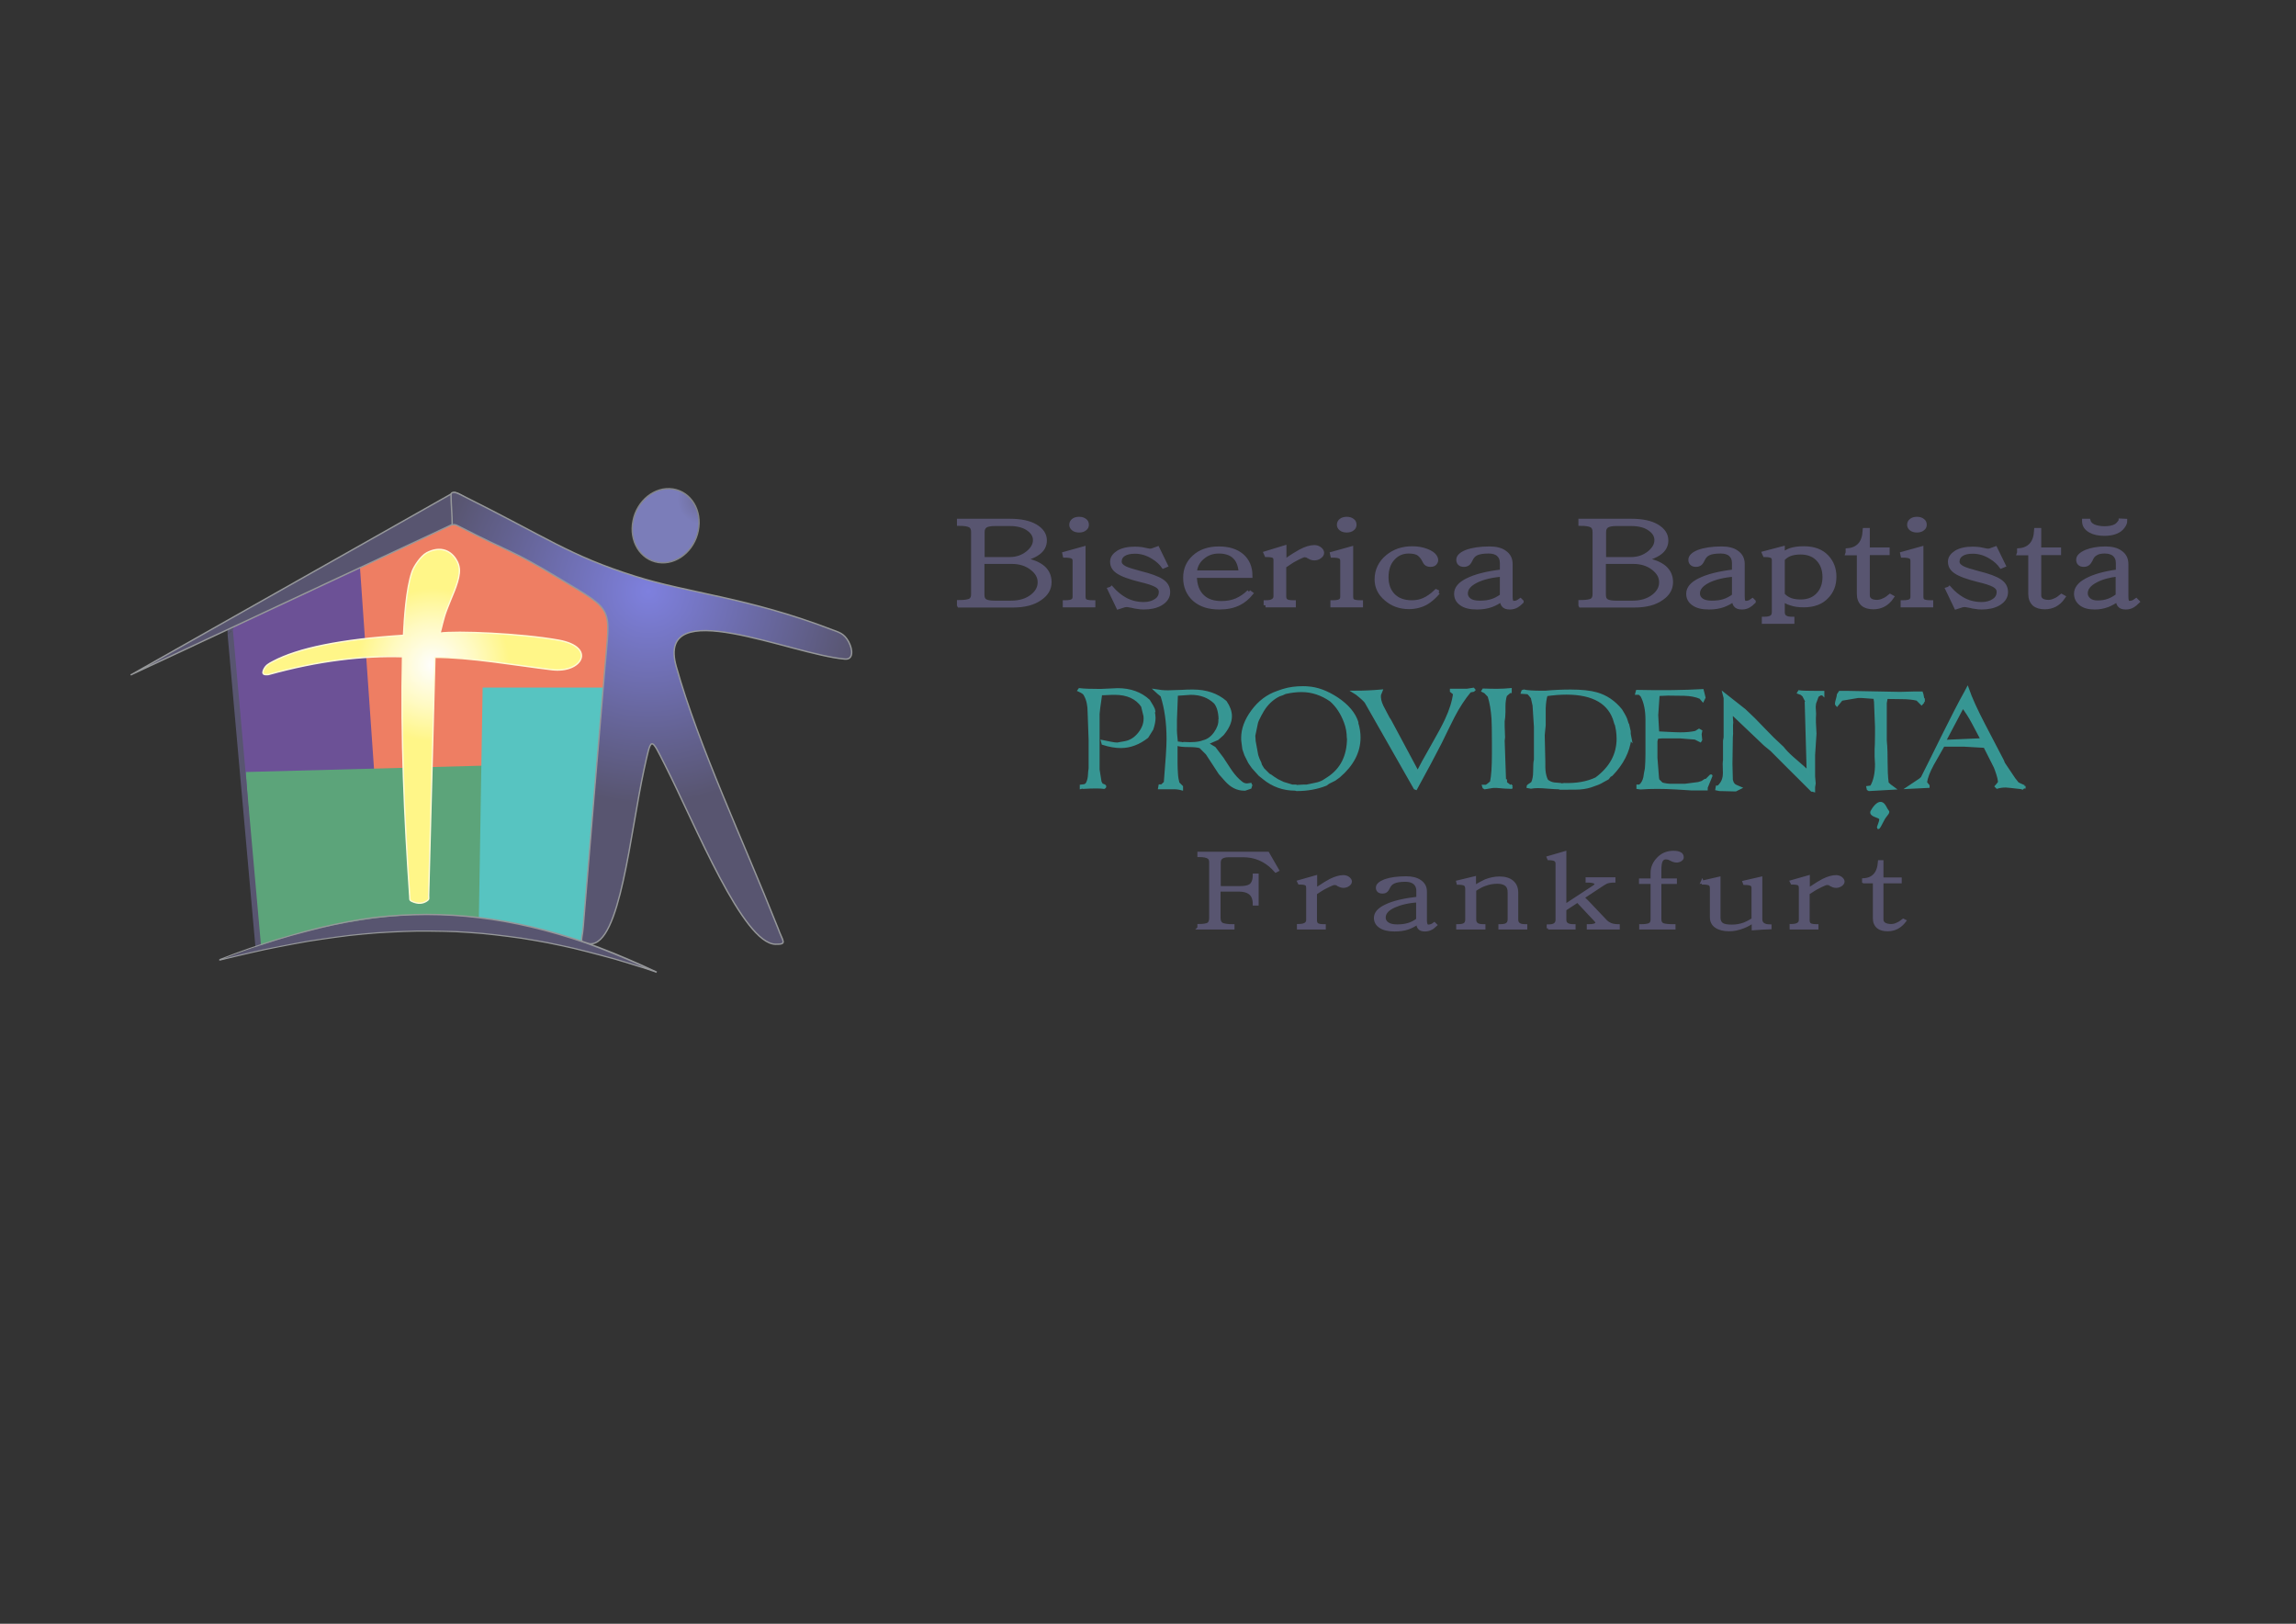 <?xml version="1.0" encoding="UTF-8"?>
<!DOCTYPE svg PUBLIC "-//W3C//DTD SVG 1.1//EN" "http://www.w3.org/Graphics/SVG/1.1/DTD/svg11.dtd">
<!-- Creator: CorelDRAW -->
<svg xmlns="http://www.w3.org/2000/svg" xml:space="preserve" width="11.693in" height="8.268in" style="shape-rendering:geometricPrecision; text-rendering:geometricPrecision; image-rendering:optimizeQuality; fill-rule:evenodd; clip-rule:evenodd"
viewBox="0 0 11.693 8.268"
 xmlns:xlink="http://www.w3.org/1999/xlink">
 <rect x="0" y="0" width="11.693" height="8.268" fill="#333333" stroke="none"/>
 <defs>
  <style type="text/css">
   <![CDATA[
    .str3 {stroke:#585570;stroke-width:0.003}
    .str2 {stroke:#848688;stroke-width:0.007}
    .str1 {stroke:#96989A;stroke-width:0.007}
    .str4 {stroke:#FFFBD6;stroke-width:0.007}
    .str6 {stroke:#585570;stroke-width:0.014}
    .str7 {stroke:#369693;stroke-width:0.014}
    .str0 {stroke:#389693;stroke-width:0.014}
    .str5 {stroke:#585570;stroke-width:0.021}
    .fil6 {fill:#585570}
    .fil4 {fill:#57C4C1}
    .fil3 {fill:#5CA47A}
    .fil2 {fill:#6C5196}
    .fil1 {fill:#EE7E63}
    .fil5 {fill:#585570;fill-rule:nonzero}
    .fil10 {fill:#96989A;fill-rule:nonzero}
    .fil0 {fill:#369693;fill-rule:nonzero}
    .fil8 {fill:url(#id0)}
    .fil7 {fill:url(#id1)}
    .fil9 {fill:url(#id2)}
   ]]>
  </style>
  <radialGradient id="id0" gradientUnits="userSpaceOnUse" cx="3.302" cy="3.01" r="1.081" fx="3.302" fy="3.01">
   <stop offset="0" style="stop-color:#7E80DE"/>
   <stop offset="1" style="stop-color:#585570"/>
  </radialGradient>
  <radialGradient id="id1" gradientUnits="userSpaceOnUse" cx="3.58" cy="2.54" r="0.13" fx="3.58" fy="2.54">
   <stop offset="0" style="stop-color:#6D6B94"/>
   <stop offset="1" style="stop-color:#7B7DB9"/>
  </radialGradient>
  <radialGradient id="id2" gradientUnits="userSpaceOnUse" cx="2.206" cy="3.385" r="0.389" fx="2.206" fy="3.385">
   <stop offset="0" style="stop-color:#FEFEFE"/>
   <stop offset="0.541" style="stop-color:#FFFAC3"/>
   <stop offset="1" style="stop-color:#FFF688"/>
  </radialGradient>
 </defs>
 <g id="Layer_x0020_1">
  <path class="fil0 str0" d="M5.874 3.624c0.002,0.01 0.004,0.021 0.004,0.031 0,0.017 -0.004,0.036 -0.011,0.057l-0.025 0.04c-0.042,0.033 -0.087,0.05 -0.134,0.05 -0.027,0 -0.057,-0.005 -0.091,-0.016l-0.003 -0.011c0.005,0.001 0.018,0.004 0.039,0.008 0.015,0.003 0.027,0.005 0.037,0.005l0.039 -0.007c0.028,-0.005 0.053,-0.02 0.074,-0.047 0.019,-0.024 0.028,-0.049 0.028,-0.074 0,-0.006 -0,-0.011 -0.001,-0.016l-0.012 -0.049c-0.03,-0.043 -0.077,-0.064 -0.141,-0.064 -0.008,0 -0.02,0 -0.034,0.001 -0.015,0.001 -0.026,0.001 -0.033,0.001l-0.004 0.002 -0.01 0.071 -0.003 0.029 0 0.284 0.01 0.063 0.005 0.009c0.001,0.003 0.004,0.006 0.009,0.007 0.005,0.002 0.008,0.003 0.009,0.004 0.002,0.003 0.001,0.006 -0.003,0.008 -0.019,-0.003 -0.055,-0.003 -0.107,0l-0.003 -0.002 -0.007 0.002 0 -0.008 0.017 -0.002 0.01 -0.005c0.008,-0.011 0.012,-0.025 0.014,-0.041 0.001,-0.022 0.003,-0.036 0.004,-0.04l0 -0.148 -0.005 -0.138c0,-0.036 -0.006,-0.065 -0.019,-0.088 -0.003,-0.009 -0.014,-0.017 -0.032,-0.025l0.003 -0.004c0.024,0.003 0.06,0.004 0.107,0.004 0.01,0 0.025,-0.001 0.044,-0.002 0.019,-0.001 0.034,-0.002 0.043,-0.002 0.064,0 0.117,0.019 0.158,0.057 0.006,0.009 0.011,0.018 0.017,0.028 0.006,0.01 0.009,0.018 0.01,0.026zm0.498 0.37l-0.005 0.016 -0.026 0.009 -0.005 0c-0.034,0 -0.064,-0.015 -0.091,-0.045l-0.032 -0.036 -0.066 -0.101 -0.034 -0.034c-0.013,-0.004 -0.032,-0.006 -0.059,-0.006 -0.027,0 -0.046,-0.002 -0.059,-0.006l-0.005 0.003c0,0.063 0,0.094 0,0.094 0,0.017 0.001,0.034 0.002,0.051 0.001,0.019 0.004,0.035 0.008,0.049l0.018 0.018 0 0.011c-0.014,-0.004 -0.032,-0.006 -0.053,-0.005 -0.033,0 -0.051,0 -0.053,0 -0.004,0 -0.007,0 -0.007,0l0.002 -0.011 0.01 0 0.017 -0.016c0.009,-0.108 0.014,-0.182 0.014,-0.221 0,-0.083 -0.01,-0.157 -0.031,-0.222l-0.017 -0.014 -0.012 -0.011c0.018,0.003 0.037,0.005 0.06,0.005 0.014,0 0.036,-0.001 0.064,-0.002 0.028,-0.002 0.05,-0.002 0.064,-0.002 0.067,0 0.122,0.019 0.165,0.056 0.017,0.025 0.026,0.049 0.026,0.073 0,0.029 -0.014,0.06 -0.041,0.092l-0.026 0.023c-0.012,0.005 -0.031,0.013 -0.057,0.025l0.012 0.004 0.03 0.018 0.041 0.054 0.007 0.011c0.019,0.03 0.032,0.048 0.037,0.056 0.016,0.022 0.032,0.04 0.05,0.054 0.009,0.008 0.019,0.012 0.031,0.012 0.002,0 0.009,-0.001 0.023,-0.003zm-0.159 -0.331c-0.001,-0.037 -0.009,-0.066 -0.024,-0.085 -0.032,-0.031 -0.073,-0.047 -0.124,-0.047 -0.005,0 -0.029,0.002 -0.073,0.005l-0.005 0.128 0 0.04c-0.001,0.017 0.001,0.043 0.005,0.078l0.025 0.003 0.007 0.002 0.005 -0.002c0.044,0.003 0.077,-0 0.1,-0.009 0.024,-0.006 0.044,-0.021 0.06,-0.044 0.016,-0.023 0.024,-0.045 0.023,-0.067zm0.697 0.017c0.008,0.026 0.012,0.051 0.012,0.075 0,0.073 -0.034,0.139 -0.103,0.198l-0.022 0.016 -0.032 0.016 -0.012 0.009c-0.045,0.018 -0.095,0.027 -0.149,0.027l-0.008 -0.002c-0.06,0 -0.114,-0.019 -0.161,-0.058l-0.02 -0.016 -0.034 -0.038 -0.01 -0.014 -0.008 -0.012 -0.019 -0.038 -0.01 -0.029c-0.001,-0.008 -0.003,-0.021 -0.005,-0.038 -0.001,-0.006 -0.001,-0.012 -0.001,-0.019 0,-0.045 0.017,-0.09 0.05,-0.135 0.035,-0.048 0.078,-0.08 0.128,-0.097l0.014 -0.005 0.015 -0.005c0.032,-0.01 0.066,-0.014 0.1,-0.014 0.008,0 0.016,0 0.025,0.001 0.048,0.003 0.097,0.021 0.149,0.055 0.054,0.036 0.088,0.077 0.102,0.121zm-0.044 0.079c0,-0.029 -0.005,-0.057 -0.015,-0.083 -0.017,-0.045 -0.041,-0.082 -0.073,-0.11 -0.046,-0.032 -0.096,-0.049 -0.149,-0.049 -0.025,0 -0.053,0.003 -0.084,0.01l-0.015 0.007 -0.015 0.005c-0.029,0.014 -0.054,0.035 -0.075,0.064 -0.01,0.013 -0.036,0.061 -0.04,0.076l-0.014 0.067 0.002 0.029 0.013 0.071 0.007 0.02 0.009 0.019 0.003 0.011 0.012 0.02 0.029 0.029c0.007,0.003 0.014,0.008 0.023,0.015l0.022 0.014 0.029 0.014 0.046 0.014 0.018 0 0.005 0.002 0.034 -0.002 0.017 0c0.014,-0.003 0.028,-0.006 0.043,-0.009 0.016,-0.003 0.03,-0.008 0.041,-0.014l0.025 -0.016c0.069,-0.045 0.103,-0.113 0.103,-0.206zm0.642 -0.244l-0.022 0.004c-0.031,0.037 -0.059,0.08 -0.085,0.13 -0.022,0.044 -0.044,0.088 -0.065,0.132l-0.055 0.105 -0.07 0.129 -0.005 -0.002 -0.25 -0.439c-0.007,-0.009 -0.022,-0.023 -0.046,-0.042 -0.003,-0.002 -0.007,-0.005 -0.012,-0.008 0.046,0 0.091,-0.002 0.136,-0.006l-0.008 0.02c-0.002,0.016 0.002,0.036 0.013,0.059 0.01,0.019 0.021,0.039 0.031,0.059l0.009 0.014 0.141 0.263c0.014,-0.028 0.038,-0.072 0.073,-0.133 0.034,-0.059 0.058,-0.104 0.072,-0.134 0.023,-0.049 0.037,-0.094 0.042,-0.134l-0.016 -0.013 0 -0.005 0.08 0 0.032 -0.005 0.007 0.009zm0.19 0.49l-0.002 0.005c-0.016,0 -0.041,-0.002 -0.075,-0.005l-0.016 0 -0.043 0.007 -0.005 -0.003 -0.002 -0.006 0.014 0 0.009 -0.006 0.017 -0.014c0.007,-0.032 0.01,-0.08 0.01,-0.143l0 -0.064c0,-0.057 -0.001,-0.096 -0.002,-0.116 -0.003,-0.043 -0.009,-0.082 -0.02,-0.116l-0.019 -0.02 -0.012 -0.006 0.003 -0.005c0.051,0.002 0.097,0.002 0.137,-0.002l0 0.011 -0.003 0 -0.021 0.018c-0.005,0.015 -0.008,0.035 -0.008,0.058l0 0.029c-0,0.018 -0.002,0.033 -0.004,0.045l0 0.027 0.002 0.055 -0.002 0.018 0.007 0.203 0.005 0 0 0.008 0.002 0.005 0.017 0.013 0.012 0.005zm0.603 -0.244c-0.008,0.066 -0.039,0.127 -0.094,0.184l-0.009 0.005 -0.01 0.013 -0.024 0.013 -0.014 0.008c-0.007,0.004 -0.018,0.008 -0.033,0.013 -0.022,0.009 -0.045,0.014 -0.071,0.016 -0.01,0.001 -0.034,0.001 -0.07,0.001l-0.031 0 -0.005 -0.002c-0.012,0 -0.03,-0.001 -0.054,-0.003 -0.024,-0.002 -0.042,-0.003 -0.054,-0.003 -0.012,0 -0.024,0.001 -0.035,0.003l-0.016 -0.003c0,-0.002 0.001,-0.004 0.004,-0.006l0.019 -0.013c0.007,-0.014 0.011,-0.034 0.011,-0.058 0,-0.03 0.001,-0.05 0.004,-0.06l0 -0.168 -0.007 -0.109 -0.009 -0.04 -0.012 -0.015 -0.009 -0.009 -0.029 -0.002 0.002 -0.006 0.006 -0.002c0.016,0.004 0.047,0.006 0.095,0.006l0.014 0c0.044,-0.004 0.087,-0.006 0.129,-0.006 0.056,0 0.1,0.005 0.132,0.014 0.049,0.014 0.09,0.042 0.124,0.084 0.015,0.024 0.025,0.042 0.028,0.055l0.005 0.016 0.002 0.002 0.008 0.035 0 0.013 0.005 0.026zm-0.075 -0.085c-0.027,-0.097 -0.11,-0.146 -0.249,-0.146 -0.033,0 -0.067,0.003 -0.102,0.008 -0.006,0.019 -0.009,0.042 -0.01,0.068 0,-0.024 0,-0.001 0,0.068l0 0.018 -0.005 0.052 0.003 0.131c0,0.027 0,0.044 0.001,0.049 0.002,0.019 0.006,0.036 0.014,0.051 0.01,0.008 0.022,0.014 0.036,0.016 0.011,0.001 0.023,0.002 0.034,0.003l0.004 0.002 0.014 -0.002c0.062,0.002 0.116,-0.007 0.163,-0.029 0.074,-0.055 0.111,-0.122 0.111,-0.204 0,-0.027 -0.004,-0.056 -0.013,-0.086zm0.488 0.275l-0.024 0.059 0 0.008 -0.074 0 -0.079 -0.005c-0.069,-0.004 -0.129,-0.004 -0.182,0l-0.014 -0.002 0 -0.009 0.01 0c0.013,-0.01 0.021,-0.025 0.025,-0.043 0.002,-0.015 0.005,-0.03 0.008,-0.045 0.002,-0.023 0.003,-0.048 0.003,-0.076 0,-0.019 0,-0.043 0,-0.075 0,-0.036 0,-0.061 0,-0.075l0 -0.023c0,-0.051 -0.009,-0.092 -0.026,-0.123l-0.012 -0.011 -0.014 0 0.003 -0.011c0.128,0.003 0.239,0.001 0.332,-0.004l0.009 0.036 -0.007 0.014 -0.012 -0.014c-0.023,-0.01 -0.05,-0.015 -0.082,-0.016 -0.027,-0 -0.055,-0.001 -0.083,-0.001l-0.048 0.002 -0.002 0.002 -0.007 0.103 0.005 0.089c0.008,0 0.027,0.002 0.057,0.003 0.023,0.001 0.042,0.002 0.057,0.002 0.028,0 0.054,-0.002 0.077,-0.007l0.004 -0.002c0.003,-0.001 0.005,-0.002 0.005,-0.003l0.01 -0.006 0.009 0.005 -0.003 0.015 0.003 0.029 -0.003 0.005 -0.026 -0.013 -0.075 -0.006 -0.095 0 -0.024 0.002 -0.005 0.019 0 0.085 0.008 0.102 0.002 0.011 0.019 0.019c0.014,0.004 0.03,0.007 0.048,0.007 -0.025,0 -0.009,0 0.048,0l0.022 0 0.069 -0.009 0.019 -0.006 0.015 -0.01 0.006 0 0.022 -0.022 0.002 0zm0.569 -0.417l-0.012 0 -0.015 0.009 -0.014 0.038 -0.002 0.018 0.002 0.036c-0.002,0.024 -0.001,0.058 0.002,0.101l-0.007 0.108 0 0.02 0 0.026 0 0.064 0.003 0.035 -0.003 0.019 0 0.018 -0.007 -0.002 -0.003 0 -0.062 -0.062c-0.03,-0.029 -0.077,-0.077 -0.143,-0.143l-0.033 -0.027 -0.166 -0.158 -0.003 0 -0.002 0.002 0 0.015 0.002 0.027c-0.001,0.009 -0.002,0.021 -0.001,0.037 0.001,0.016 0,0.029 -0.001,0.038l-0.002 0.136 0.002 0.082 0.005 0.016 0.002 0.002 0.003 0.005c0.005,0.006 0.016,0.011 0.033,0.018l-0.022 0.011 -0.082 -0.002 -0.014 -0.003 0.002 -0.011 0.006 0c0.014,-0.013 0.023,-0.027 0.027,-0.043 0.003,-0.01 0.004,-0.026 0.003,-0.045 -0.001,-0.022 -0.001,-0.038 0.001,-0.048l0 -0.099 0.003 -0.017 0 -0.201 -0.005 -0.02 0.103 0.081 0.015 0.014c0.019,0.017 0.047,0.045 0.083,0.083 0.036,0.038 0.064,0.065 0.083,0.082l0.014 0.013c0.011,0.014 0.027,0.032 0.05,0.052 0.018,0.016 0.036,0.031 0.054,0.047l0.026 0.024 -0.01 -0.352 0.005 -0.002 -0.016 -0.031 0 -0.002 -0.013 -0.011 -0.014 -0.005 0.003 -0.005c0.012,0.002 0.045,0.003 0.099,0.003l0.022 0 0 0.01zm0.513 0.038l-0.01 0.011 -0.022 -0.022c-0.021,-0.005 -0.047,-0.008 -0.078,-0.008 -0.026,-0 -0.052,-0.001 -0.079,-0.001l-0.005 0.027 0 0.193c0.008,0.074 0,0.146 0.01,0.216l0.013 0.012 0.019 0.014 -0.125 0.007 -0.005 -0.003 -0.002 -0.009 0.015 -0.002 0.003 0c0.018,-0.03 0.026,-0.069 0.026,-0.116 0,-0.006 -0.001,-0.019 -0.002,-0.038 -0,-0.016 -0,-0.029 0,-0.039 0.001,-0.011 0.002,-0.037 0.002,-0.076l0 -0.036 -0.005 -0.128 -0.003 -0.022 -0.068 -0.005 -0.017 0 -0.083 0.014 -0.003 0.002 -0.022 0.027c-0.002,-0.002 -0.003,-0.004 -0.003,-0.008 0,-0.004 0.002,-0.011 0.005,-0.022 0.003,-0.011 0.005,-0.019 0.005,-0.023l0.008 -0.012 0.044 0 0.262 0.005 0.073 -0.002 0.037 0 0.003 0.009 0.007 0.036zm0.513 0.432c0.001,0.004 -0.001,0.006 -0.005,0.006 -0.002,0 -0.004,0.001 -0.005,0.003l-0.007 -0.002c-0.045,-0.005 -0.07,-0.008 -0.077,-0.008 -0.016,0 -0.031,0.002 -0.044,0.006l-0.005 -0.005 0.007 -0.008 0.009 -0.011c0.001,-0.011 -0.004,-0.033 -0.016,-0.066l-0.005 -0.013 -0.053 -0.105 -0.105 -0.006 -0.105 0 -0.002 0.002c-0.018,0.032 -0.036,0.063 -0.054,0.095 -0.02,0.037 -0.032,0.068 -0.035,0.093l0.013 0.016 0 0.004 -0.101 0.005 0.06 -0.04 0.01 -0.009c0.016,-0.031 0.052,-0.104 0.109,-0.219 0.045,-0.09 0.082,-0.163 0.113,-0.218l0.009 -0.017c0.017,0.049 0.045,0.11 0.083,0.183 0.032,0.061 0.064,0.122 0.096,0.184l0.005 0.013 0.053 0.079 0.019 0.024 0.033 0.015zm-0.215 -0.238c-0.003,-0.005 -0.018,-0.034 -0.045,-0.085 -0.018,-0.034 -0.036,-0.061 -0.053,-0.083l-0.093 0.176 0.005 0 0.186 -0.008z"/>
  <polygon class="fil1" points="3.152,3.078 2.318,2.554 1.82,2.865 1.875,3.931 3.111,3.931 "/>
  <polygon class="fil2" points="1.177,3.191 1.828,2.814 1.918,4.105 1.257,4.105 "/>
  <polygon class="fil3" points="1.252,3.931 2.486,3.898 2.454,4.722 2.144,4.701 1.312,4.817 "/>
  <polygon class="fil4" points="2.438,4.717 2.993,4.82 3.111,3.501 2.458,3.501 "/>
  <g>
   <path class="fil5" d="M1.186 3.206l-0.027 0.023 -5.11811e-005 -0.001 -1.1811e-005 -0.001 2.3622e-005 -0.001 5.51181e-005 -0.001 9.05512e-005 -0.001 0 -0.001 0 -0.001 0 -0.001 0 -0.001 0 -0.001 0 -0.001 0 -0.001 0 -0.001 0 -0.001 0 -0.001 0 -0.001 0 -0.001 0 -0.001 0 -0.001 0.001 -0.001 0.001 -0.001 0.001 -0.001 0.001 -0.001 0.001 -0.001 0.001 -0.001 0.001 -0.001 0.001 -0.001 0.001 -0.001 0.001 -0.001 0.001 -0.001 0.001 -0.001 0.001 -0.001 0.001 -0.001 0.001 -0.001 0.001 -0 0.001 -0 0.001 -0 0.001 -0 0.001 -0 0.001 -0 0.001 -0 0.001 -0 0.001 -0 0.001 -9.05512e-005 0.001 -4.72441e-005 0.001 -3.93701e-006 0.001 3.54331e-005 0.001 8.26772e-005 0.001 0 0 0 0 0 0 0 0 0 0 0 0 0 0 0 0 0 0 0.001 0 0.001 0 0.001 0 0.001 0 0.001 0 0.001 8.66142e-005 0.001zm0.115 1.618l-0.142 -1.594 0.027 -0.023 0.142 1.594 -0.027 0.023zm0 0l0.027 -0.023 5.11811e-005 0.001 1.1811e-005 0.001 -2.3622e-005 0.001 -5.51181e-005 0.001 -9.05512e-005 0.001 -0 0.001 -0 0.001 -0 0.001 -0 0.001 -0 0.001 -0 0.001 -0 0.001 -0 0.001 -0 0.001 -0 0.001 -0 0.001 -0 0.001 -0 0.001 -0 0.001 -0.001 0.001 -0.001 0.001 -0.001 0.001 -0.001 0.001 -0.001 0.001 -0.001 0.001 -0.001 0.001 -0.001 0.001 -0.001 0.001 -0.001 0.001 -0.001 0.001 -0.001 0.001 -0.001 0.001 -0.001 0.001 -0.001 0.001 -0.001 0 -0.001 0 -0.001 0 -0.001 0 -0.001 0 -0.001 0 -0.001 0 -0.001 0 -0.001 0 -0.001 9.05512e-005 -0.001 4.72441e-005 -0.001 3.93701e-006 -0.001 -3.54331e-005 -0.001 -8.26772e-005 -0.001 -0 -0 -0 -0 -0 -0 -0 -0 -0 -0 -0 -0 -0 -0 -0 -0 -0 -0 -0.001 -0 -0.001 -0 -0.001 -0 -0.001 -0 -0.001 -0 -0.001 -8.66142e-005 -0.001z"/>
  </g>
  <path class="fil6 str1" d="M0.667 3.436l1.642 -0.768 0.113 -0.097c-0.012,-0.007 -0.093,-0.074 -0.115,-0.061l-1.641 0.927z"/>
  <path class="fil7 str2" d="M3.427 2.49c0.092,0.014 0.15,0.109 0.129,0.212 -0.02,0.103 -0.111,0.176 -0.203,0.162 -0.092,-0.014 -0.15,-0.109 -0.129,-0.212 0.02,-0.103 0.111,-0.176 0.203,-0.162z"/>
  <polygon class="fil6 str3" points="2.282,2.536 2.305,2.522 2.313,2.661 2.299,2.661 "/>
  <path class="fil8 str1" d="M2.305 2.672c0.002,0.002 0.006,-0.006 0.03,0.007 0.29,0.149 0.256,0.112 0.516,0.268 0.282,0.169 0.256,0.139 0.229,0.46 -0.037,0.438 -0.074,0.876 -0.11,1.315 -0.006,0.072 -0.026,0.081 0.035,0.084 0.154,0.006 0.204,-0.564 0.275,-0.888 0.038,-0.172 0.032,-0.17 0.109,-0.018 0.155,0.306 0.395,0.906 0.561,0.908 0.062,0.001 0.036,-0.014 0.012,-0.082 -0.177,-0.446 -0.403,-0.924 -0.518,-1.332 -0.106,-0.375 0.584,-0.061 0.859,-0.038 0.043,0.004 0.041,-0.047 0.019,-0.088 -0.024,-0.044 -0.049,-0.048 -0.091,-0.064 -0.42,-0.161 -0.726,-0.184 -0.997,-0.27 -0.337,-0.106 -0.44,-0.193 -0.898,-0.42 -0.016,-0.008 -0.039,-0.012 -0.039,0.005 -0,0.05 0.006,0.103 0.006,0.153z"/>
  <path class="fil9 str4" d="M2.096 4.589c0.035,0.016 0.058,0.011 0.077,-0.001 0.014,-0.009 0.01,-0.012 0.01,-0.027 0.011,-0.405 0.021,-0.809 0.032,-1.214 0.182,0 0.412,0.041 0.595,0.063 0.155,0.019 0.228,-0.115 0.036,-0.15 -0.195,-0.035 -0.524,-0.048 -0.605,-0.036 0.008,-0.026 0.016,-0.072 0.034,-0.119 0.023,-0.062 0.058,-0.129 0.064,-0.185 0.004,-0.033 -0.007,-0.057 -0.018,-0.074 -0.033,-0.05 -0.087,-0.063 -0.148,-0.031 -0.03,0.016 -0.066,0.07 -0.075,0.098 -0.029,0.085 -0.039,0.236 -0.043,0.322 -0.321,0.021 -0.538,0.066 -0.664,0.133 -0.023,0.012 -0.037,0.019 -0.048,0.042 -0.003,0.006 -0.004,0.012 -0.004,0.016 0.001,0.006 0.006,0.011 0.027,0.009 0.259,-0.072 0.483,-0.097 0.684,-0.091 -0.009,0.408 0.009,0.82 0.037,1.225 0.001,0.011 -0.002,0.014 0.009,0.02z"/>
  <g>
   <path class="fil6" d="M1.118 4.89c0.82,-0.323 1.434,-0.314 2.225,0.061 -0.773,-0.262 -1.386,-0.276 -2.225,-0.061z"/>
   <path id="1" class="fil10" d="M3.343 4.954l0.002 -0.006 -0.003 0.006 -0.074 -0.034 -0.073 -0.032 -0.072 -0.03 -0.071 -0.028 -0.07 -0.026 -0.07 -0.023 -0.069 -0.021 -0.068 -0.019 -0.068 -0.017 -0.067 -0.015 -0.067 -0.013 -0.067 -0.011 -0.067 -0.009 -0.067 -0.007 -0.066 -0.005 -0.067 -0.003 -0.067 -0.001 -0.067 0.001 -0.067 0.003 -0.067 0.005 -0.068 0.007 -0.068 0.01 -0.069 0.012 -0.069 0.014 -0.07 0.016 -0.07 0.018 -0.071 0.019 -0.072 0.021 -0.073 0.023 -0.074 0.025 -0.075 0.027 -0.076 0.029 0.001 -0.006 0.076 -0.029 0.075 -0.027 0.074 -0.025 0.073 -0.023 0.072 -0.021 0.071 -0.02 0.071 -0.018 0.07 -0.016 0.069 -0.014 0.069 -0.012 0.068 -0.01 0.068 -0.007 0.067 -0.005 0.067 -0.003 0.067 -0.001 0.067 0.001 0.067 0.003 0.067 0.005 0.067 0.007 0.067 0.009 0.067 0.011 0.067 0.013 0.068 0.015 0.068 0.017 0.068 0.019 0.069 0.021 0.07 0.023 0.07 0.026 0.071 0.028 0.072 0.03 0.073 0.032 0.074 0.034 -0.003 0.006zm-7.48031e-005 -3.14961e-005l0.003 -0.006 7.08661e-005 3.93701e-005 6.69291e-005 4.33071e-005 6.29921e-005 5.51181e-005 5.51181e-005 6.29921e-005 5.51181e-005 6.69291e-005 5.11811e-005 7.48031e-005 4.33071e-005 8.26772e-005 3.93701e-005 8.66142e-005 3.93701e-005 9.44882e-005 3.14961e-005 9.84252e-005 2.75591e-005 0 1.9685e-005 0 1.9685e-005 0 1.5748e-005 0 7.87402e-006 0 7.87402e-006 0 0 0 -3.93701e-006 0 -7.87402e-006 0 -1.1811e-005 0 -1.5748e-005 0 -1.9685e-005 0 -2.3622e-005 0 -3.14961e-005 0 -3.54331e-005 0 -3.54331e-005 0 -4.33071e-005 0 -4.72441e-005 0 -5.51181e-005 0 -5.51181e-005 0 -5.90551e-005 0 -6.69291e-005 0 -7.08661e-005 0 -7.08661e-005 0 -7.48031e-005 0 -7.48031e-005 0 -7.87402e-005 0 -8.26772e-005 0 -8.26772e-005 0 -8.26772e-005 0 -8.66142e-005 0 -9.05512e-005 0 -8.66142e-005 0 -9.05512e-005 0 -9.05512e-005 0 -9.44882e-005 0 -9.05512e-005 9.44882e-005 -9.05512e-005 9.05512e-005 -9.44882e-005 8.26772e-005 -9.05512e-005 7.48031e-005 -9.44882e-005 7.08661e-005 -9.05512e-005 6.29921e-005 -9.44882e-005 5.51181e-005 -9.05512e-005 5.11811e-005 -8.66142e-005 4.33071e-005 -9.05512e-005 3.54331e-005 -8.66142e-005 2.75591e-005 -8.66142e-005 1.5748e-005 -8.66142e-005 1.1811e-005 -8.26772e-005 3.93701e-006 -8.26772e-005 -3.93701e-006 -7.87402e-005 -1.1811e-005 -7.48031e-005 -1.9685e-005 -7.48031e-005 -3.14961e-005zm-2.224 -0.068l-0.001 0.006 0.001 -0.006 0.078 -0.019 0.077 -0.018 0.076 -0.017 0.075 -0.015 0.073 -0.014 0.072 -0.013 0.072 -0.011 0.071 -0.01 0.07 -0.009 0.069 -0.007 0.069 -0.006 0.068 -0.004 0.068 -0.003 0.067 -0.002 0.067 -0 0.067 0.001 0.066 0.002 0.066 0.004 0.066 0.005 0.066 0.007 0.066 0.008 0.067 0.009 0.067 0.011 0.067 0.012 0.067 0.014 0.068 0.015 0.068 0.017 0.069 0.018 0.07 0.019 0.07 0.021 0.071 0.022 0.072 0.024 -0.002 0.006 -0.072 -0.024 -0.071 -0.022 -0.07 -0.021 -0.07 -0.019 -0.069 -0.018 -0.068 -0.017 -0.068 -0.015 -0.067 -0.014 -0.067 -0.012 -0.067 -0.011 -0.067 -0.009 -0.066 -0.008 -0.066 -0.007 -0.066 -0.005 -0.066 -0.004 -0.066 -0.002 -0.067 -0.001 -0.067 0 -0.067 0.002 -0.068 0.003 -0.068 0.004 -0.069 0.006 -0.069 0.007 -0.07 0.009 -0.071 0.01 -0.072 0.011 -0.072 0.013 -0.073 0.014 -0.074 0.015 -0.076 0.017 -0.077 0.018 -0.078 0.019 0.001 -0.006zm0 -4.72441e-005l-0.002 0.007 -9.05512e-005 1.9685e-005 -8.66142e-005 7.87402e-006 -8.26772e-005 3.93701e-006 -8.26772e-005 -7.87402e-006 -7.87402e-005 -1.1811e-005 -7.08661e-005 -2.3622e-005 -7.08661e-005 -3.14961e-005 -6.69291e-005 -3.54331e-005 -6.69291e-005 -4.72441e-005 -5.90551e-005 -5.11811e-005 -5.51181e-005 -5.90551e-005 -5.11811e-005 -6.69291e-005 -5.11811e-005 -7.48031e-005 -4.33071e-005 -7.87402e-005 -3.93701e-005 -8.66142e-005 -3.93701e-005 -9.05512e-005 -3.14961e-005 -9.84252e-005 -2.75591e-005 -0 -2.3622e-005 -0 -1.9685e-005 -0 -1.5748e-005 -0 -1.1811e-005 -0 -7.87402e-006 -0 0 -0 0 -0 7.87402e-006 -0 1.1811e-005 -0 1.5748e-005 -0 2.3622e-005 -0 2.75591e-005 -0 3.14961e-005 -0 3.54331e-005 -0 3.93701e-005 -0 4.72441e-005 -0 4.72441e-005 -0 5.51181e-005 -0 5.51181e-005 -0 5.90551e-005 -0 6.29921e-005 -0 6.69291e-005 -0 7.08661e-005 -0 7.08661e-005 -0 7.48031e-005 -0 7.48031e-005 -0 7.87402e-005 -0 8.26772e-005 -0 8.26772e-005 -0 8.66142e-005 -0 8.66142e-005 -0 8.66142e-005 -0 9.05512e-005 -0 9.05512e-005 -0 9.05512e-005 -0 9.44882e-005 -9.84252e-005 9.44882e-005 -9.05512e-005 9.05512e-005 -8.66142e-005 9.44882e-005 -7.87402e-005 9.44882e-005 -7.08661e-005 9.44882e-005 -6.29921e-005 9.44882e-005 -5.90551e-005 9.44882e-005 -5.11811e-005 9.44882e-005 -4.33071e-005 9.44882e-005 -3.54331e-005 9.05512e-005 -2.75591e-005z"/>
  </g>
  <path class="fil5 str5" d="M4.885 3.083l0.273 0c0.059,0 0.106,-0.012 0.14,-0.037 0.032,-0.022 0.047,-0.049 0.047,-0.082 0,-0.03 -0.011,-0.054 -0.032,-0.073 -0.024,-0.021 -0.06,-0.035 -0.109,-0.042 0.041,-0.009 0.072,-0.023 0.091,-0.04 0.017,-0.015 0.026,-0.034 0.026,-0.057 0,-0.03 -0.016,-0.053 -0.047,-0.072 -0.032,-0.019 -0.076,-0.028 -0.131,-0.028l-0.259 0 0 0.015c0.027,0 0.046,0.003 0.057,0.009 0.01,0.006 0.015,0.017 0.015,0.032l0 0.318c0,0.016 -0.005,0.026 -0.015,0.032 -0.01,0.005 -0.029,0.008 -0.057,0.008l0 0.015zm0.119 -0.237l0 -0.137c0,-0.015 0.005,-0.025 0.015,-0.032 0.01,-0.006 0.026,-0.009 0.048,-0.009l0.075 0c0.042,0 0.074,0.009 0.098,0.027 0.02,0.015 0.031,0.033 0.031,0.055 0,0.024 -0.012,0.045 -0.036,0.065 -0.026,0.021 -0.057,0.032 -0.093,0.032l-0.138 0zm0 0.015l0.15 0c0.04,0 0.074,0.011 0.101,0.032 0.027,0.021 0.04,0.044 0.04,0.072 0,0.028 -0.013,0.051 -0.038,0.071 -0.028,0.022 -0.064,0.033 -0.109,0.033l-0.082 0c-0.023,0 -0.039,-0.003 -0.048,-0.008 -0.01,-0.006 -0.015,-0.016 -0.015,-0.032l0 -0.167zm0.492 -0.219c-0.013,0 -0.023,0.003 -0.03,0.009 -0.006,0.005 -0.01,0.012 -0.01,0.021 0,0.008 0.003,0.014 0.01,0.02 0.007,0.006 0.017,0.009 0.03,0.009 0.012,0 0.022,-0.003 0.029,-0.009 0.007,-0.005 0.01,-0.012 0.01,-0.02 0,-0.009 -0.003,-0.016 -0.01,-0.021 -0.007,-0.006 -0.017,-0.009 -0.029,-0.009zm-0.073 0.44l0 -0.015c0.018,0 0.031,-0.002 0.038,-0.006 0.008,-0.004 0.012,-0.012 0.012,-0.023l0 -0.182c0,-0.009 -0.003,-0.016 -0.009,-0.02 -0.008,-0.005 -0.021,-0.007 -0.041,-0.007l-0.002 -0.009 0.097 -0.027 0 0.245c0,0.012 0.003,0.019 0.01,0.023 0.007,0.004 0.02,0.006 0.04,0.006l0 0.015 -0.144 0zm0.237 -0.085l-0.009 0.003 0.044 0.092 0.031 -0.01c0.005,-0.001 0.011,-0.002 0.018,-0.001 0.004,0.001 0.012,0.002 0.022,0.004 0.011,0.003 0.019,0.004 0.026,0.005 0.011,0.002 0.022,0.003 0.033,0.003 0.033,0 0.062,-0.006 0.085,-0.019 0.026,-0.015 0.039,-0.035 0.039,-0.059 0,-0.024 -0.011,-0.043 -0.033,-0.057 -0.021,-0.014 -0.057,-0.027 -0.109,-0.04 -0.038,-0.01 -0.064,-0.018 -0.078,-0.025 -0.018,-0.009 -0.027,-0.02 -0.027,-0.033 0,-0.016 0.007,-0.029 0.021,-0.038 0.014,-0.009 0.033,-0.013 0.057,-0.013 0.032,0 0.063,0.009 0.093,0.028 0.023,0.014 0.04,0.03 0.052,0.047l0.012 -0.005 -0.042 -0.086 -0.028 0.01c-0.003,0.001 -0.007,0.001 -0.012,0.001 -0.003,-0 -0.009,-0.001 -0.017,-0.003 -0.01,-0.002 -0.019,-0.004 -0.025,-0.005 -0.011,-0.001 -0.022,-0.002 -0.033,-0.002 -0.035,0 -0.063,0.006 -0.085,0.019 -0.02,0.013 -0.031,0.028 -0.031,0.047 0,0.021 0.009,0.037 0.028,0.05 0.021,0.015 0.059,0.029 0.115,0.043 0.039,0.009 0.066,0.018 0.082,0.027 0.016,0.009 0.023,0.02 0.023,0.034 0,0.019 -0.008,0.034 -0.025,0.045 -0.016,0.011 -0.037,0.017 -0.062,0.017 -0.037,0 -0.071,-0.009 -0.101,-0.027 -0.02,-0.012 -0.042,-0.029 -0.063,-0.053zm0.701 0.016c-0.019,0.019 -0.04,0.033 -0.062,0.043 -0.023,0.01 -0.049,0.015 -0.078,0.015 -0.04,0 -0.072,-0.01 -0.095,-0.031 -0.027,-0.024 -0.041,-0.06 -0.041,-0.108l0.283 0c0,-0.044 -0.015,-0.078 -0.044,-0.103 -0.029,-0.024 -0.067,-0.036 -0.117,-0.036 -0.051,0 -0.093,0.014 -0.125,0.043 -0.031,0.028 -0.046,0.063 -0.046,0.106 0,0.045 0.016,0.082 0.047,0.11 0.032,0.028 0.074,0.041 0.127,0.041 0.039,0 0.072,-0.007 0.1,-0.021 0.022,-0.011 0.043,-0.028 0.061,-0.05l-0.011 -0.008zm-0.042 -0.098l-0.234 0c0.002,-0.031 0.015,-0.057 0.039,-0.077 0.023,-0.02 0.051,-0.03 0.083,-0.03 0.034,0 0.061,0.009 0.079,0.026 0.02,0.018 0.03,0.045 0.033,0.082zm0.126 0.167l0.144 0 0 -0.015c-0.019,0 -0.033,-0.002 -0.039,-0.007 -0.007,-0.005 -0.01,-0.013 -0.01,-0.024l0 -0.153c0.024,-0.016 0.041,-0.028 0.053,-0.034 0.014,-0.008 0.027,-0.014 0.039,-0.019 0.007,-0.003 0.014,-0.004 0.02,-0.002 0.003,0 0.008,0.002 0.013,0.006 0.005,0.003 0.009,0.005 0.012,0.006 0.005,0.002 0.011,0.003 0.017,0.003 0.01,0 0.019,-0.003 0.027,-0.009 0.008,-0.006 0.012,-0.012 0.012,-0.019 0,-0.007 -0.004,-0.014 -0.012,-0.02 -0.008,-0.006 -0.017,-0.009 -0.027,-0.009 -0.02,0 -0.044,0.007 -0.072,0.022 -0.016,0.009 -0.04,0.023 -0.071,0.045l-0.01 0.008 0 -0.073 -0.095 0.029 0.004 0.009c0.018,0 0.031,0.002 0.037,0.006 0.006,0.003 0.009,0.011 0.009,0.021l0 0.183c0,0.011 -0.005,0.019 -0.014,0.024 -0.008,0.005 -0.02,0.007 -0.036,0.007l0 0.015zm0.414 -0.44c-0.013,0 -0.023,0.003 -0.03,0.009 -0.006,0.005 -0.01,0.012 -0.01,0.021 0,0.008 0.003,0.014 0.01,0.02 0.007,0.006 0.017,0.009 0.03,0.009 0.012,0 0.022,-0.003 0.029,-0.009 0.007,-0.005 0.01,-0.012 0.01,-0.02 0,-0.009 -0.003,-0.016 -0.01,-0.021 -0.007,-0.006 -0.017,-0.009 -0.029,-0.009zm-0.073 0.44l0 -0.015c0.018,0 0.031,-0.002 0.038,-0.006 0.008,-0.004 0.012,-0.012 0.012,-0.023l0 -0.182c0,-0.009 -0.003,-0.016 -0.009,-0.02 -0.008,-0.005 -0.021,-0.007 -0.041,-0.007l-0.002 -0.009 0.097 -0.027 0 0.245c0,0.012 0.003,0.019 0.01,0.023 0.007,0.004 0.02,0.006 0.04,0.006l0 0.015 -0.144 0zm0.539 -0.066l-0.011 -0.005c-0.022,0.021 -0.044,0.036 -0.063,0.044 -0.018,0.008 -0.038,0.012 -0.061,0.012 -0.041,0 -0.073,-0.012 -0.096,-0.036 -0.022,-0.023 -0.033,-0.054 -0.033,-0.092 0,-0.04 0.011,-0.073 0.034,-0.097 0.021,-0.023 0.048,-0.034 0.079,-0.034 0.02,0 0.036,0.003 0.047,0.009 0.009,0.005 0.018,0.014 0.026,0.026l0.005 0.009c0.004,0.008 0.007,0.013 0.01,0.016 0.005,0.005 0.013,0.008 0.023,0.008 0.013,0 0.021,-0.004 0.026,-0.013 0.005,-0.008 0.004,-0.018 -0.003,-0.029 -0.007,-0.011 -0.021,-0.021 -0.042,-0.029 -0.023,-0.009 -0.047,-0.013 -0.074,-0.013 -0.049,0 -0.091,0.014 -0.126,0.043 -0.036,0.03 -0.055,0.069 -0.055,0.115 0,0.039 0.016,0.072 0.048,0.099 0.032,0.028 0.071,0.042 0.116,0.042 0.034,0 0.064,-0.008 0.09,-0.023 0.02,-0.012 0.039,-0.029 0.059,-0.052zm0.424 0.047l-0.006 -0.006c-0.007,0.005 -0.013,0.009 -0.02,0.011 -0.004,0.001 -0.009,0.002 -0.015,0.002 -0.006,0 -0.01,-0.003 -0.012,-0.009 -0.002,-0.005 -0.003,-0.013 -0.003,-0.023l0 -0.166c0,-0.026 -0.01,-0.045 -0.03,-0.059 -0.019,-0.014 -0.045,-0.02 -0.077,-0.02 -0.048,0 -0.087,0.006 -0.117,0.017 -0.028,0.011 -0.042,0.025 -0.042,0.04 0,0.008 0.002,0.014 0.007,0.019 0.005,0.005 0.012,0.007 0.022,0.007 0.009,0 0.016,-0.003 0.022,-0.008 0.004,-0.004 0.008,-0.01 0.011,-0.017 0.007,-0.016 0.017,-0.027 0.03,-0.033 0.014,-0.007 0.035,-0.01 0.063,-0.01 0.021,0 0.038,0.005 0.05,0.016 0.011,0.01 0.017,0.024 0.017,0.043l0 0.043c-0.077,0.009 -0.135,0.024 -0.175,0.044 -0.039,0.019 -0.058,0.042 -0.058,0.069 0,0.021 0.008,0.037 0.026,0.05 0.019,0.014 0.045,0.02 0.08,0.02 0.028,0 0.052,-0.004 0.074,-0.012 0.018,-0.007 0.035,-0.016 0.053,-0.029 0,0.012 0.002,0.021 0.007,0.028 0.006,0.009 0.017,0.013 0.033,0.013 0.013,0 0.025,-0.003 0.035,-0.009 0.007,-0.004 0.016,-0.011 0.025,-0.02zm-0.1 -0.137l0 0.108c-0.017,0.012 -0.033,0.021 -0.049,0.026 -0.017,0.006 -0.038,0.009 -0.064,0.009 -0.023,0 -0.041,-0.004 -0.053,-0.013 -0.012,-0.009 -0.018,-0.02 -0.018,-0.034 0,-0.026 0.018,-0.047 0.054,-0.065 0.033,-0.016 0.077,-0.027 0.13,-0.031zm0.401 0.157l0.273 0c0.059,0 0.106,-0.012 0.14,-0.037 0.032,-0.022 0.047,-0.049 0.047,-0.082 0,-0.03 -0.011,-0.054 -0.032,-0.073 -0.024,-0.021 -0.06,-0.035 -0.109,-0.042 0.041,-0.009 0.072,-0.023 0.091,-0.04 0.017,-0.015 0.026,-0.034 0.026,-0.057 0,-0.03 -0.016,-0.053 -0.047,-0.072 -0.032,-0.019 -0.076,-0.028 -0.131,-0.028l-0.259 0 0 0.015c0.027,0 0.046,0.003 0.057,0.009 0.01,0.006 0.015,0.017 0.015,0.032l0 0.318c0,0.016 -0.005,0.026 -0.015,0.032 -0.01,0.005 -0.029,0.008 -0.057,0.008l0 0.015zm0.119 -0.237l0 -0.137c0,-0.015 0.005,-0.025 0.015,-0.032 0.01,-0.006 0.026,-0.009 0.048,-0.009l0.075 0c0.042,0 0.074,0.009 0.098,0.027 0.02,0.015 0.031,0.033 0.031,0.055 0,0.024 -0.012,0.045 -0.036,0.065 -0.026,0.021 -0.057,0.032 -0.093,0.032l-0.138 0zm0 0.015l0.15 0c0.04,0 0.074,0.011 0.101,0.032 0.027,0.021 0.04,0.044 0.04,0.072 0,0.028 -0.013,0.051 -0.038,0.071 -0.028,0.022 -0.064,0.033 -0.109,0.033l-0.082 0c-0.023,0 -0.039,-0.003 -0.048,-0.008 -0.01,-0.006 -0.015,-0.016 -0.015,-0.032l0 -0.167zm0.762 0.202l-0.006 -0.006c-0.007,0.005 -0.013,0.009 -0.02,0.011 -0.004,0.001 -0.009,0.002 -0.015,0.002 -0.006,0 -0.01,-0.003 -0.012,-0.009 -0.002,-0.005 -0.003,-0.013 -0.003,-0.023l0 -0.166c0,-0.026 -0.01,-0.045 -0.03,-0.059 -0.019,-0.014 -0.045,-0.02 -0.077,-0.02 -0.048,0 -0.087,0.006 -0.117,0.017 -0.028,0.011 -0.042,0.025 -0.042,0.04 0,0.008 0.002,0.014 0.007,0.019 0.005,0.005 0.012,0.007 0.022,0.007 0.009,0 0.016,-0.003 0.022,-0.008 0.004,-0.004 0.008,-0.01 0.011,-0.017 0.007,-0.016 0.017,-0.027 0.03,-0.033 0.014,-0.007 0.035,-0.01 0.063,-0.01 0.021,0 0.038,0.005 0.05,0.016 0.011,0.01 0.017,0.024 0.017,0.043l0 0.043c-0.077,0.009 -0.135,0.024 -0.175,0.044 -0.039,0.019 -0.058,0.042 -0.058,0.069 0,0.021 0.008,0.037 0.026,0.05 0.019,0.014 0.045,0.02 0.08,0.02 0.028,0 0.052,-0.004 0.074,-0.012 0.018,-0.007 0.035,-0.016 0.053,-0.029 0,0.012 0.002,0.021 0.007,0.028 0.006,0.009 0.017,0.013 0.033,0.013 0.013,0 0.025,-0.003 0.035,-0.009 0.007,-0.004 0.016,-0.011 0.025,-0.02zm-0.1 -0.137l0 0.108c-0.017,0.012 -0.033,0.021 -0.049,0.026 -0.017,0.006 -0.038,0.009 -0.064,0.009 -0.023,0 -0.041,-0.004 -0.053,-0.013 -0.012,-0.009 -0.018,-0.02 -0.018,-0.034 0,-0.026 0.018,-0.047 0.054,-0.065 0.033,-0.016 0.077,-0.027 0.13,-0.031zm0.248 0.101l0 -0.18c0.011,-0.012 0.024,-0.021 0.038,-0.026 0.014,-0.005 0.032,-0.008 0.053,-0.008 0.04,0 0.071,0.013 0.093,0.039 0.019,0.022 0.029,0.051 0.029,0.086 0,0.035 -0.01,0.064 -0.029,0.086 -0.022,0.026 -0.053,0.039 -0.093,0.039 -0.025,0 -0.045,-0.004 -0.061,-0.012 -0.01,-0.005 -0.02,-0.012 -0.03,-0.023zm-0.095 0.139l0.144 0 0 -0.015c-0.016,0 -0.029,-0.002 -0.037,-0.008 -0.008,-0.005 -0.012,-0.014 -0.012,-0.026l0 -0.066c0.012,0.009 0.025,0.017 0.04,0.021 0.019,0.007 0.041,0.01 0.067,0.01 0.051,0 0.091,-0.015 0.118,-0.045 0.025,-0.026 0.038,-0.059 0.038,-0.1 0,-0.041 -0.013,-0.074 -0.038,-0.101 -0.028,-0.03 -0.067,-0.044 -0.118,-0.044 -0.026,0 -0.049,0.003 -0.067,0.009 -0.015,0.005 -0.028,0.013 -0.04,0.023l0 -0.032 -0.095 0.025 0.004 0.009c0.017,0 0.029,0.002 0.036,0.006 0.007,0.004 0.01,0.011 0.01,0.02l0 0.265c0,0.012 -0.004,0.021 -0.012,0.026 -0.007,0.005 -0.02,0.008 -0.039,0.008l0 0.015zm0.425 -0.349l0.058 0 0 0.207c0,0.023 0.007,0.04 0.02,0.052 0.013,0.011 0.031,0.016 0.054,0.016 0.019,0 0.035,-0.004 0.051,-0.012 0.017,-0.009 0.031,-0.022 0.043,-0.04l-0.009 -0.005c-0.011,0.009 -0.021,0.017 -0.032,0.021 -0.012,0.006 -0.024,0.009 -0.034,0.009 -0.016,0 -0.028,-0.003 -0.036,-0.009 -0.008,-0.006 -0.012,-0.014 -0.012,-0.025l0 -0.215 0.101 0 0 -0.018 -0.101 0 0 -0.099 -0.015 0c-0.002,0.034 -0.01,0.059 -0.026,0.076 -0.015,0.016 -0.035,0.025 -0.061,0.027l0 0.012zm0.354 -0.175c-0.013,0 -0.023,0.003 -0.03,0.009 -0.006,0.005 -0.01,0.012 -0.01,0.021 0,0.008 0.003,0.014 0.01,0.02 0.007,0.006 0.017,0.009 0.03,0.009 0.012,0 0.022,-0.003 0.029,-0.009 0.007,-0.005 0.01,-0.012 0.01,-0.02 0,-0.009 -0.003,-0.016 -0.01,-0.021 -0.007,-0.006 -0.017,-0.009 -0.029,-0.009zm-0.073 0.44l0 -0.015c0.018,0 0.031,-0.002 0.038,-0.006 0.008,-0.004 0.012,-0.012 0.012,-0.023l0 -0.182c0,-0.009 -0.003,-0.016 -0.009,-0.02 -0.008,-0.005 -0.021,-0.007 -0.041,-0.007l-0.002 -0.009 0.097 -0.027 0 0.245c0,0.012 0.003,0.019 0.01,0.023 0.007,0.004 0.02,0.006 0.04,0.006l0 0.015 -0.144 0zm0.237 -0.085l-0.009 0.003 0.044 0.092 0.031 -0.01c0.005,-0.001 0.011,-0.002 0.018,-0.001 0.004,0.001 0.012,0.002 0.022,0.004 0.011,0.003 0.019,0.004 0.026,0.005 0.011,0.002 0.022,0.003 0.033,0.003 0.033,0 0.062,-0.006 0.085,-0.019 0.026,-0.015 0.039,-0.035 0.039,-0.059 0,-0.024 -0.011,-0.043 -0.033,-0.057 -0.021,-0.014 -0.057,-0.027 -0.109,-0.04 -0.038,-0.01 -0.064,-0.018 -0.078,-0.025 -0.018,-0.009 -0.027,-0.02 -0.027,-0.033 0,-0.016 0.007,-0.029 0.021,-0.038 0.014,-0.009 0.033,-0.013 0.057,-0.013 0.032,0 0.063,0.009 0.093,0.028 0.023,0.014 0.04,0.03 0.052,0.047l0.012 -0.005 -0.042 -0.086 -0.028 0.01c-0.003,0.001 -0.007,0.001 -0.012,0.001 -0.003,-0 -0.009,-0.001 -0.017,-0.003 -0.01,-0.002 -0.019,-0.004 -0.025,-0.005 -0.011,-0.001 -0.022,-0.002 -0.033,-0.002 -0.035,0 -0.063,0.006 -0.085,0.019 -0.02,0.013 -0.031,0.028 -0.031,0.047 0,0.021 0.009,0.037 0.028,0.05 0.021,0.015 0.059,0.029 0.115,0.043 0.039,0.009 0.066,0.018 0.082,0.027 0.016,0.009 0.023,0.02 0.023,0.034 0,0.019 -0.008,0.034 -0.025,0.045 -0.016,0.011 -0.037,0.017 -0.062,0.017 -0.037,0 -0.071,-0.009 -0.101,-0.027 -0.02,-0.012 -0.042,-0.029 -0.063,-0.053zm0.355 -0.18l0.058 0 0 0.207c0,0.023 0.007,0.04 0.02,0.052 0.013,0.011 0.031,0.016 0.054,0.016 0.019,0 0.035,-0.004 0.051,-0.012 0.017,-0.009 0.031,-0.022 0.043,-0.04l-0.009 -0.005c-0.011,0.009 -0.021,0.017 -0.032,0.021 -0.012,0.006 -0.024,0.009 -0.034,0.009 -0.016,0 -0.028,-0.003 -0.036,-0.009 -0.008,-0.006 -0.012,-0.014 -0.012,-0.025l0 -0.215 0.101 0 0 -0.018 -0.101 0 0 -0.099 -0.015 0c-0.002,0.034 -0.01,0.059 -0.026,0.076 -0.015,0.016 -0.035,0.025 -0.061,0.027l0 0.012zm0.603 0.246l-0.006 -0.006c-0.007,0.005 -0.013,0.009 -0.02,0.011 -0.004,0.001 -0.009,0.002 -0.015,0.002 -0.006,0 -0.01,-0.003 -0.012,-0.009 -0.002,-0.005 -0.003,-0.013 -0.003,-0.023l0 -0.166c0,-0.026 -0.01,-0.045 -0.03,-0.059 -0.019,-0.014 -0.045,-0.02 -0.077,-0.02 -0.038,0 -0.071,0.006 -0.098,0.017 -0.027,0.012 -0.04,0.025 -0.04,0.04 0,0.008 0.002,0.014 0.007,0.019 0.005,0.005 0.012,0.007 0.022,0.007 0.009,0 0.016,-0.003 0.022,-0.008 0.004,-0.004 0.008,-0.009 0.012,-0.017 0.006,-0.016 0.015,-0.027 0.027,-0.033 0.011,-0.007 0.026,-0.01 0.045,-0.01 0.021,0 0.038,0.005 0.05,0.016 0.011,0.01 0.017,0.024 0.017,0.043l0 0.043c-0.068,0.009 -0.121,0.024 -0.158,0.044 -0.037,0.019 -0.055,0.043 -0.055,0.069 0,0.02 0.008,0.037 0.024,0.05 0.017,0.014 0.041,0.02 0.071,0.02 0.023,0 0.045,-0.004 0.066,-0.012 0.017,-0.007 0.034,-0.016 0.052,-0.029 0,0.012 0.002,0.021 0.007,0.028 0.006,0.009 0.017,0.013 0.033,0.013 0.013,0 0.025,-0.003 0.035,-0.009 0.007,-0.004 0.016,-0.011 0.025,-0.02zm-0.1 -0.138l0 0.108c-0.017,0.012 -0.032,0.021 -0.047,0.026 -0.016,0.006 -0.035,0.009 -0.056,0.009 -0.018,0 -0.032,-0.004 -0.043,-0.013 -0.011,-0.009 -0.017,-0.02 -0.017,-0.034 0,-0.025 0.017,-0.047 0.052,-0.065 0.03,-0.016 0.067,-0.026 0.112,-0.031zm0.015 -0.273c-0.006,0.01 -0.016,0.022 -0.026,0.027 -0.013,0.007 -0.032,0.011 -0.056,0.011 -0.023,0 -0.042,-0.004 -0.056,-0.01 -0.014,-0.007 -0.023,-0.016 -0.026,-0.028l-0.022 0 0 0.002c0,0.02 0.01,0.036 0.031,0.048 0.019,0.011 0.043,0.016 0.072,0.016 0.04,0 0.069,-0.01 0.087,-0.028 0.009,-0.01 0.019,-0.022 0.019,-0.038l-0.023 -0.001z"/>
  <path class="fil5 str6" d="M6.104 4.726l0.176 0 0 -0.013c-0.028,0 -0.047,-0.003 -0.057,-0.008 -0.009,-0.005 -0.014,-0.016 -0.014,-0.031l0 -0.141 0.1 0c0.025,0 0.043,0.005 0.056,0.015 0.015,0.011 0.022,0.03 0.022,0.056l0.016 0 0 -0.149 -0.016 0c0,0.027 -0.007,0.045 -0.021,0.054 -0.011,0.007 -0.029,0.01 -0.056,0.01l-0.1 0 0 -0.127c0,-0.011 0.004,-0.02 0.011,-0.025 0.008,-0.006 0.02,-0.009 0.037,-0.009l0.072 0c0.039,0 0.074,0.009 0.106,0.027 0.021,0.012 0.042,0.029 0.061,0.051l0.01 -0.005 -0.05 -0.087 -0.352 0 0 0.013c0.024,0 0.04,0.003 0.049,0.009 0.008,0.005 0.011,0.013 0.011,0.025l0 0.282c0,0.016 -0.004,0.026 -0.011,0.031 -0.008,0.005 -0.024,0.008 -0.049,0.008l0 0.013zm0.508 0l0.133 0 0 -0.013c-0.018,0 -0.03,-0.002 -0.036,-0.006 -0.006,-0.004 -0.009,-0.011 -0.009,-0.022l0 -0.136c0.022,-0.014 0.038,-0.025 0.049,-0.03 0.013,-0.007 0.024,-0.012 0.036,-0.017 0.007,-0.003 0.013,-0.003 0.018,-0.002 0.003,0 0.007,0.002 0.012,0.006 0.004,0.002 0.008,0.004 0.011,0.005 0.005,0.002 0.01,0.003 0.016,0.003 0.009,0 0.018,-0.003 0.025,-0.008 0.007,-0.005 0.011,-0.011 0.011,-0.017 0,-0.007 -0.004,-0.012 -0.011,-0.018 -0.007,-0.005 -0.016,-0.008 -0.025,-0.008 -0.019,0 -0.041,0.006 -0.067,0.019 -0.015,0.008 -0.037,0.021 -0.065,0.04l-0.009 0.007 0 -0.065 -0.088 0.025 0.004 0.008c0.017,0 0.029,0.002 0.034,0.005 0.005,0.003 0.008,0.009 0.008,0.019l0 0.163c0,0.01 -0.004,0.017 -0.013,0.022 -0.008,0.004 -0.019,0.006 -0.034,0.006l0 0.013zm0.699 -0.017l-0.006 -0.006c-0.006,0.005 -0.012,0.008 -0.018,0.01 -0.004,0.001 -0.009,0.002 -0.013,0.002 -0.005,0 -0.009,-0.003 -0.011,-0.008 -0.002,-0.005 -0.003,-0.012 -0.003,-0.02l0 -0.147c0,-0.023 -0.009,-0.04 -0.028,-0.053 -0.017,-0.012 -0.041,-0.018 -0.071,-0.018 -0.044,0 -0.08,0.005 -0.108,0.015 -0.026,0.01 -0.039,0.022 -0.039,0.036 0,0.007 0.002,0.013 0.007,0.017 0.004,0.004 0.011,0.006 0.02,0.006 0.008,0 0.015,-0.002 0.02,-0.007 0.004,-0.004 0.007,-0.008 0.01,-0.015 0.006,-0.014 0.016,-0.024 0.028,-0.029 0.013,-0.006 0.033,-0.009 0.059,-0.009 0.02,0 0.035,0.005 0.046,0.014 0.01,0.009 0.016,0.022 0.016,0.038l0 0.038c-0.071,0.008 -0.125,0.021 -0.162,0.039 -0.036,0.017 -0.054,0.037 -0.054,0.062 0,0.018 0.008,0.033 0.024,0.044 0.017,0.012 0.042,0.018 0.074,0.018 0.026,0 0.048,-0.003 0.069,-0.01 0.016,-0.006 0.033,-0.014 0.049,-0.026 0,0.011 0.002,0.019 0.007,0.025 0.006,0.008 0.016,0.011 0.03,0.011 0.012,0 0.023,-0.003 0.032,-0.008 0.007,-0.003 0.014,-0.01 0.023,-0.018zm-0.092 -0.122l0 0.096c-0.016,0.011 -0.031,0.019 -0.045,0.023 -0.016,0.005 -0.035,0.008 -0.059,0.008 -0.021,0 -0.038,-0.004 -0.049,-0.012 -0.011,-0.008 -0.016,-0.018 -0.016,-0.03 0,-0.023 0.017,-0.042 0.05,-0.057 0.031,-0.014 0.071,-0.024 0.12,-0.027zm0.206 0.139l0.133 0 0 -0.013c-0.017,0 -0.029,-0.002 -0.036,-0.007 -0.007,-0.005 -0.011,-0.012 -0.011,-0.024l0 -0.15c0.019,-0.013 0.037,-0.023 0.053,-0.028 0.019,-0.007 0.04,-0.011 0.061,-0.011 0.022,0 0.037,0.005 0.047,0.014 0.009,0.008 0.013,0.02 0.013,0.037l0 0.138c0,0.011 -0.004,0.019 -0.011,0.024 -0.007,0.005 -0.019,0.007 -0.036,0.007l0 0.013 0.133 0 0 -0.013c-0.017,0 -0.028,-0.002 -0.035,-0.007 -0.007,-0.005 -0.011,-0.012 -0.011,-0.024l0 -0.137c0,-0.024 -0.008,-0.042 -0.023,-0.055 -0.015,-0.013 -0.037,-0.02 -0.065,-0.02 -0.024,0 -0.048,0.005 -0.071,0.014 -0.013,0.006 -0.031,0.015 -0.053,0.029l-0.003 0.003 0 -0.047 -0.087 0.021 0.002 0.008c0.017,0 0.029,0.002 0.035,0.006 0.006,0.004 0.009,0.011 0.009,0.023l0 0.155c0,0.011 -0.003,0.019 -0.01,0.024 -0.007,0.005 -0.019,0.007 -0.036,0.007l0 0.013zm0.459 0l0.133 0 0 -0.013c-0.017,0 -0.029,-0.002 -0.036,-0.007 -0.008,-0.005 -0.011,-0.012 -0.011,-0.024l0 -0.051 0.064 -0.042 0.092 0.098c0.008,0.009 0.008,0.016 0,0.02 -0.007,0.004 -0.019,0.006 -0.038,0.006l0 0.013 0.154 0 0 -0.013c-0.015,0 -0.028,-0.002 -0.038,-0.006 -0.01,-0.004 -0.019,-0.01 -0.027,-0.018l-0.093 -0.098 -0.022 -0.021 0.088 -0.058c0.01,-0.007 0.02,-0.013 0.031,-0.019 0.011,-0.004 0.024,-0.006 0.039,-0.006l0 -0.013 -0.138 0 0 0.013c0.02,0 0.034,0.002 0.041,0.007 0.008,0.005 0.006,0.012 -0.005,0.02l-0.148 0.097 0 -0.27 -0.086 0.025 0.003 0.007c0.014,0 0.025,0.002 0.031,0.005 0.008,0.004 0.011,0.011 0.011,0.02l0 0.285c0,0.011 -0.004,0.019 -0.011,0.024 -0.007,0.005 -0.019,0.007 -0.034,0.007l0 0.013zm0.471 0l0.171 0 0 -0.013c-0.029,0 -0.049,-0.002 -0.058,-0.006 -0.009,-0.004 -0.014,-0.013 -0.014,-0.026l0 -0.187 0.079 0 0 -0.014 -0.079 0 0 -0.05c0,-0.021 0.002,-0.037 0.007,-0.047 0.005,-0.009 0.012,-0.014 0.022,-0.014 0.005,0 0.01,0.001 0.015,0.002 0.003,0.001 0.006,0.003 0.011,0.005 0.005,0.003 0.01,0.005 0.013,0.006 0.005,0.002 0.011,0.003 0.017,0.003 0.007,0 0.014,-0.002 0.02,-0.006 0.006,-0.004 0.009,-0.008 0.009,-0.013 0,-0.01 -0.004,-0.017 -0.013,-0.021 -0.008,-0.004 -0.018,-0.006 -0.032,-0.006 -0.032,0 -0.059,0.011 -0.08,0.034 -0.02,0.021 -0.03,0.045 -0.03,0.071l0 0.036 -0.059 0 0 0.014 0.059 0 0 0.187c0,0.013 -0.004,0.022 -0.013,0.026 -0.008,0.004 -0.023,0.006 -0.045,0.006l0 0.013zm0.314 -0.237l0.003 0.008c0.016,0 0.027,0.002 0.034,0.005 0.006,0.004 0.009,0.01 0.009,0.02l0 0.148c0,0.021 0.008,0.037 0.024,0.048 0.016,0.011 0.039,0.017 0.067,0.017 0.024,0 0.048,-0.005 0.073,-0.015 0.018,-0.007 0.034,-0.016 0.049,-0.026l0 0.036c0.017,-0.001 0.032,-0.002 0.042,-0.003 0.012,-0.001 0.027,-0.001 0.045,-0.002l0 -0.011c-0.016,0 -0.028,-0.003 -0.036,-0.009 -0.007,-0.005 -0.011,-0.014 -0.011,-0.025l0 -0.209 -0.087 0.02 0.003 0.008c0.016,0 0.028,0.002 0.034,0.005 0.006,0.003 0.009,0.009 0.009,0.018l0 0.159c-0.016,0.01 -0.031,0.018 -0.044,0.023 -0.019,0.007 -0.04,0.011 -0.063,0.011 -0.024,0 -0.041,-0.003 -0.051,-0.01 -0.009,-0.007 -0.014,-0.018 -0.014,-0.033l0 -0.201 -0.087 0.02zm0.452 0.237l0.133 0 0 -0.013c-0.018,0 -0.03,-0.002 -0.036,-0.006 -0.006,-0.004 -0.009,-0.011 -0.009,-0.022l0 -0.136c0.022,-0.014 0.038,-0.025 0.049,-0.03 0.013,-0.007 0.024,-0.012 0.036,-0.017 0.007,-0.003 0.013,-0.003 0.018,-0.002 0.003,0 0.007,0.002 0.012,0.006 0.004,0.002 0.008,0.004 0.011,0.005 0.005,0.002 0.01,0.003 0.016,0.003 0.009,0 0.018,-0.003 0.025,-0.008 0.007,-0.005 0.011,-0.011 0.011,-0.017 0,-0.007 -0.004,-0.012 -0.011,-0.018 -0.007,-0.005 -0.016,-0.008 -0.025,-0.008 -0.019,0 -0.041,0.006 -0.067,0.019 -0.015,0.008 -0.037,0.021 -0.065,0.04l-0.009 0.007 0 -0.065 -0.088 0.025 0.004 0.008c0.017,0 0.029,0.002 0.034,0.005 0.005,0.003 0.008,0.009 0.008,0.019l0 0.163c0,0.01 -0.004,0.017 -0.013,0.022 -0.008,0.004 -0.019,0.006 -0.034,0.006l0 0.013zm0.371 -0.235l0.053 0 0 0.184c0,0.02 0.006,0.035 0.019,0.046 0.012,0.01 0.029,0.014 0.05,0.014 0.017,0 0.033,-0.004 0.047,-0.011 0.015,-0.008 0.029,-0.02 0.04,-0.035l-0.008 -0.004c-0.01,0.008 -0.02,0.015 -0.03,0.019 -0.011,0.006 -0.022,0.008 -0.032,0.008 -0.015,0 -0.026,-0.003 -0.034,-0.008 -0.008,-0.005 -0.012,-0.013 -0.012,-0.022l0 -0.191 0.093 0 0 -0.016 -0.093 0 0 -0.088 -0.014 0c-0.002,0.03 -0.01,0.053 -0.024,0.068 -0.013,0.014 -0.032,0.023 -0.057,0.024l0 0.011z"/>
  <path class="fil0 str7" d="M9.612 4.13c-0.008,-0.009 -0.016,-0.038 -0.033,-0.04 -0.017,-0.002 -0.037,0.025 -0.046,0.042 -0.009,0.018 0.03,0.024 0.039,0.031 0.009,0.008 0.005,0.007 0.005,0.014 0,0.007 -0.008,0.024 -0.011,0.035 -0.002,0.011 0.012,-0.015 0.024,-0.039 0.012,-0.024 0.031,-0.035 0.023,-0.044z"/>
 </g>
</svg>
